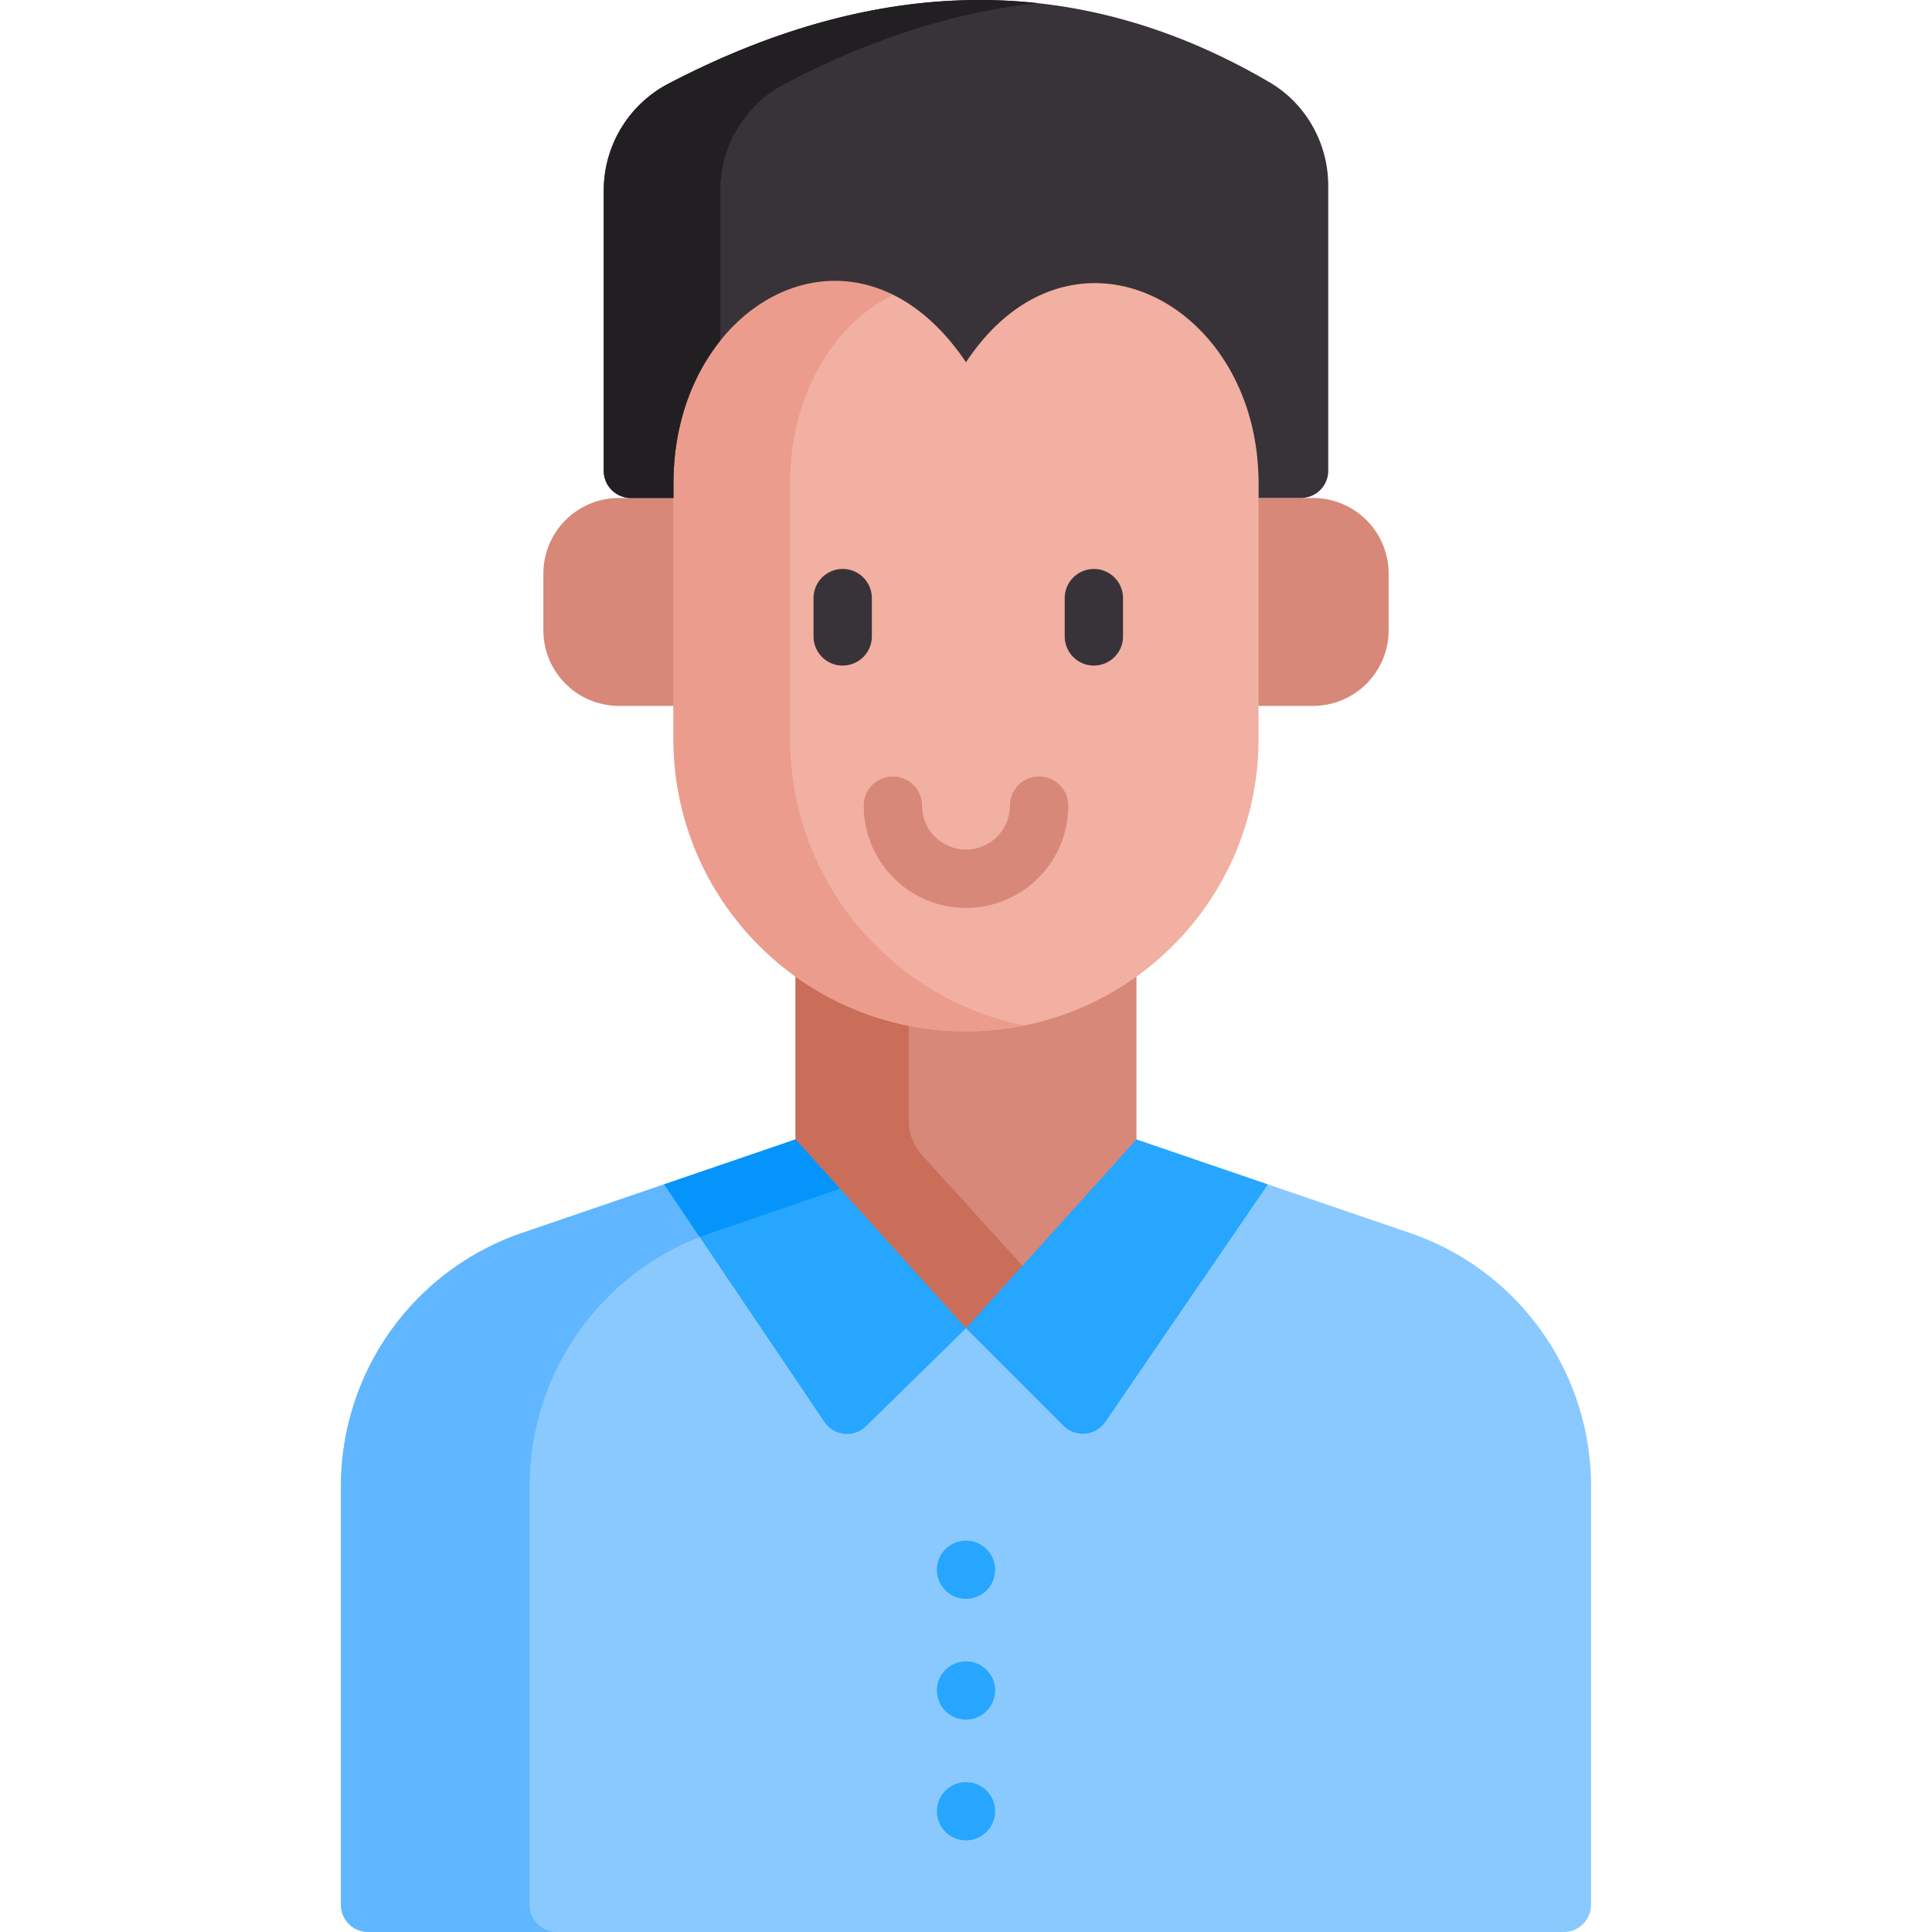 <svg xmlns="http://www.w3.org/2000/svg" fill-rule="evenodd" stroke-linejoin="round" stroke-miterlimit="2" clip-rule="evenodd" viewBox="0 0 120 120"><g fill-rule="nonzero"><path fill="#8ac9fe" d="m87.577 76.583-8.827-3.02-4.29.877-3.872-3.668H49.412l-3.8 3.643-4.362-.852-8.827 3.02a16.625 16.625 0 0 0-11.246 15.733v25.993c0 .934.757 1.69 1.69 1.69h74.267a1.69 1.69 0 0 0 1.689-1.69V92.316c0-7.11-4.52-13.433-11.246-15.733z"/><path fill="#60b7ff" d="m41.25 73.563-8.827 3.02a16.625 16.625 0 0 0-11.246 15.733v25.993c0 .934.757 1.69 1.69 1.69h11.718a1.69 1.69 0 0 1-1.69-1.69V92.316a16.63 16.63 0 0 1 10.562-15.483z"/><path fill="#d78878" d="M49.412 73.186 60 82.5l10.588-9.314V53.124H49.412z"/><path fill="#ca6e59" d="M56.443 69.58V53.124h-7.031v20.062L60 82.5l3.909-3.439-6.618-7.285a3.268 3.268 0 0 1-.848-2.196z"/><path fill="#26a6fe" d="m41.25 73.563 9.956 14.756c.59.875 1.83 1.001 2.584.263L60 82.5l6.06 6.06a1.69 1.69 0 0 0 2.59-.24l10.1-14.757-8.162-2.791L60 82.5 49.412 70.772z"/><path fill="#0593fc" d="m52.177 73.834-2.765-3.062-8.162 2.791 2.207 3.27c.226-.087.454-.172.685-.25z"/><path fill="#d78878" d="M75.754 30.931h5.8a4.697 4.697 0 0 1 4.696 4.698v3.519a4.696 4.696 0 0 1-4.696 4.696h-5.8zm-31.508 0h-5.8a4.697 4.697 0 0 0-4.696 4.698v3.519a4.696 4.696 0 0 0 4.696 4.696h5.8z"/><path fill="#f1b0a2" d="M60.073 14.318c9.06.015 18.096 2.827 18.096 8.434V45.89a18.11 18.11 0 0 1-5.321 12.848A18.118 18.118 0 0 1 60 64.058a18.085 18.085 0 0 1-10.576-3.393c-4.597-3.297-7.593-8.686-7.593-14.775V22.752c0-3.568 3.66-6.005 8.656-7.309 2.855-.744 6.145-1.12 9.44-1.125z"/><path fill="#d78878" d="M60 56.393a6.36 6.36 0 0 1-6.353-6.351 1.811 1.811 0 1 1 3.622 0A2.733 2.733 0 0 0 60 52.77a2.734 2.734 0 0 0 2.73-2.73 1.81 1.81 0 1 1 3.621 0A6.357 6.357 0 0 1 60 56.394z"/><path fill="#26a6fe" d="M61.807 112.5a1.806 1.806 0 1 1-3.614 0 1.806 1.806 0 1 1 3.614 0zm0-7.5a1.806 1.806 0 1 1-3.614 0 1.806 1.806 0 1 1 3.614 0zm0-7.5a1.806 1.806 0 1 1-3.614 0 1.806 1.806 0 1 1 3.614 0z"/><path fill="#eb9c8d" d="M63.622 63.696c-1.17.237-2.38.363-3.622.363-10.034 0-18.169-8.135-18.169-18.169V22.752c0-3.568 3.66-6.005 8.656-7.309 1.733.695 3.484 1.731 4.985 2.864-3.626 1.774-6.397 6.135-6.397 11.688V45.89c0 8.793 6.248 16.13 14.547 17.806z"/><path fill="#383338" d="M78.849 5.108c-11.674-6.842-24.122-6.81-37.346.096a7.476 7.476 0 0 0-4.003 6.628v17.41c0 .933.757 1.69 1.69 1.69h2.641v-.937C41.831 18.75 53.197 12.396 60 22.5c6.476-9.783 18.169-3.75 18.169 7.495v.936h2.64a1.69 1.69 0 0 0 1.69-1.689V11.537c0-2.636-1.376-5.096-3.65-6.43z"/><path fill="#221f22" d="M44.744 21.153v-9.32a7.466 7.466 0 0 1 3.993-6.623C54.1 2.407 59.336.735 64.445.194c-7.353-.797-14.983.863-22.89 4.983a7.511 7.511 0 0 0-4.055 6.655v17.41c0 .933.757 1.69 1.69 1.69h2.641v-.937c0-3.56 1.139-6.63 2.913-8.842z"/><path fill="#383338" d="M52.34 41.34c-1 0-1.81-.811-1.81-1.812V37.15a1.81 1.81 0 0 1 3.622 0v2.377c0 1-.811 1.811-1.812 1.811zm15.603 0c-1 0-1.811-.811-1.811-1.812V37.15a1.81 1.81 0 0 1 3.621 0v2.377c0 1-.81 1.811-1.81 1.811z"/></g></svg>